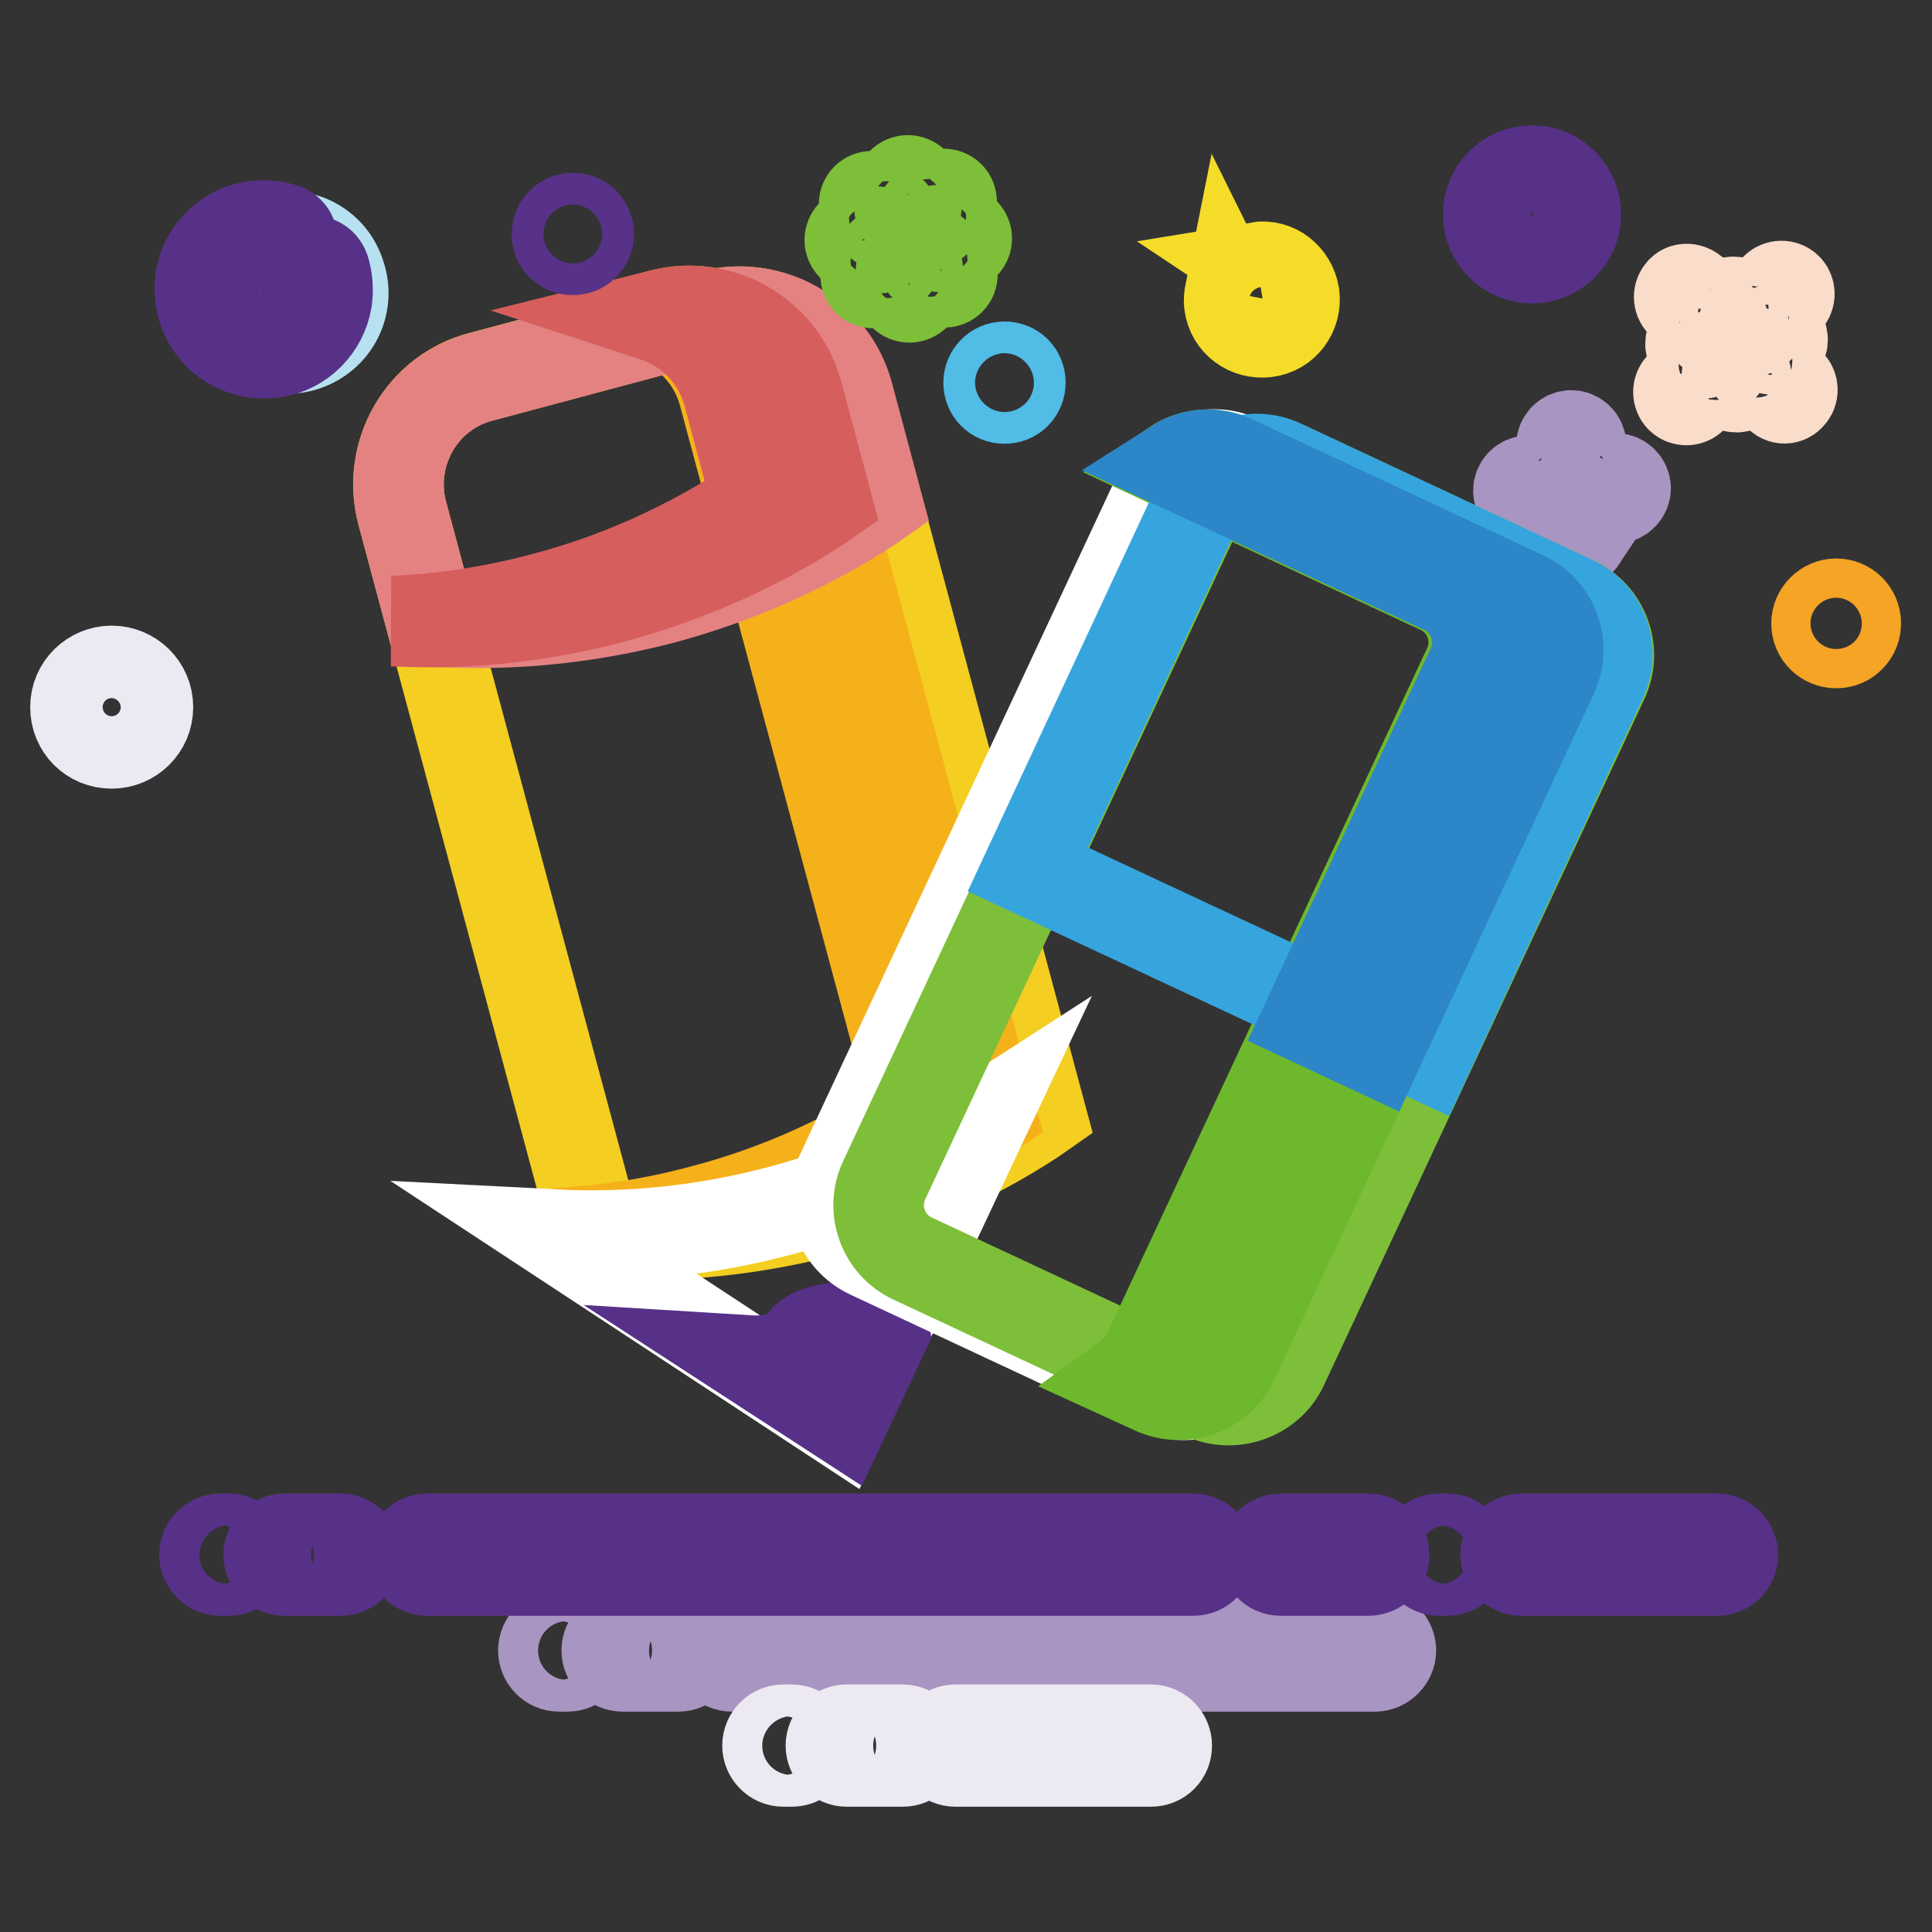 <?xml version="1.0" encoding="utf-8"?>
<!-- Svg Vector Icons : http://www.onlinewebfonts.com/icon -->
<!DOCTYPE svg PUBLIC "-//W3C//DTD SVG 1.1//EN" "http://www.w3.org/Graphics/SVG/1.1/DTD/svg11.dtd">
<svg version="1.1" xmlns="http://www.w3.org/2000/svg" xmlns:xlink="http://www.w3.org/1999/xlink" x="0px" y="0px" viewBox="0 0 256 256" enable-background="new 0 0 256 256" xml:space="preserve">
<rect x="0" y="0" width="256" height="256" fill="#333333" stroke="none"/>
<g> <path stroke-width="12" fill-opacity="0" stroke="#f4ce21"  d="M80.1,163.5c9.7,0.5,19.7-0.5,29.6-3.1c9.9-2.7,19.1-6.8,27.2-12.1l1-0.7l-25.6-95.3 c-2.1-7.9-10.3-12.6-18.2-10.5l-30.3,8.1C55.9,51.9,51.2,60.1,53.3,68l25.6,95.3L80.1,163.5z"/> <path stroke-width="12" fill-opacity="0" stroke="#f5b11a"  d="M105.7,52.2c-2.1-7.9-10.3-12.6-18.2-10.5L86.4,42c4.5,1.6,8.2,5.3,9.5,10.2l25.6,95.3l-1,0.7 c-8.2,5.3-17.3,9.5-27.2,12.1c-6.6,1.8-13.2,2.8-19.7,3.1c9.7,0.5,19.7-0.5,29.5-3.1c9.9-2.7,19.1-6.8,27.2-12.1l1-0.7L105.7,52.2 L105.7,52.2z"/> <path stroke-width="12" fill-opacity="0" stroke="#e48282"  d="M58.4,82.4c9.7,0.5,19.7-0.5,29.6-3.1c9.9-2.7,19.1-6.8,27.2-12.1l1-0.7l-3.8-14.2 c-2.1-7.9-10.3-12.6-18.2-10.5l-30.3,8.1C55.9,51.9,51.2,60.1,53.3,68l3.8,14.2L58.4,82.4z"/> <path stroke-width="12" fill-opacity="0" stroke="#d65e5d"  d="M105.7,52.2c-2.1-7.9-10.3-12.6-18.2-10.5l-0.8,0.2c4.6,1.5,8.4,5.2,9.8,10.3l3.8,14.2l-1,0.7 c-8.2,5.3-17.3,9.5-27.2,12.1c-6.7,1.8-13.3,2.8-20,3.1c9.6,0.5,19.4-0.5,29.2-3.1c9.9-2.7,19.1-6.8,27.2-12.1l1-0.7L105.7,52.2z" /> <path stroke-width="12" fill-opacity="0" stroke="#ffffff"  d="M73.5,163.6l37.9,24.9l18.9-40.1c-8.2,5.3-17.3,9.5-27.2,12.1C93.2,163.1,83.2,164.1,73.5,163.6z"/> <path stroke-width="12" fill-opacity="0" stroke="#a995c1"  d="M145.6,220.8H97c-1.2,0-2.1-1-2.1-2.1c0-1.2,1-2.1,2.1-2.1h48.6c1.2,0,2.1,1,2.1,2.1 C147.7,219.8,146.8,220.8,145.6,220.8z M89.9,220.8h-7.4c-1.2,0-2.1-1-2.1-2.1c0-1.2,1-2.1,2.1-2.1h7.4c1.2,0,2.1,1,2.1,2.1 C92,219.8,91.1,220.8,89.9,220.8z M182.2,220.8h-25.9c-1.2,0-2.1-1-2.1-2.1c0-1.2,1-2.1,2.1-2.1h25.9c1.2,0,2.1,1,2.1,2.1 C184.3,219.8,183.3,220.8,182.2,220.8z M75.2,220.8h-1.1c-1.2,0-2.1-1-2.1-2.1c0-1.2,1-2.1,2.1-2.1h1.1c1.2,0,2.1,1,2.1,2.1 C77.3,219.8,76.4,220.8,75.2,220.8z"/> <path stroke-width="12" fill-opacity="0" stroke="#ede9f3"  d="M119.6,233.4h-7.4c-1.2,0-2.1-1-2.1-2.1c0-1.2,1-2.1,2.1-2.1h7.4c1.2,0,2.1,1,2.1,2.1 C121.7,232.5,120.8,233.4,119.6,233.4z M152.5,233.4h-25.9c-1.2,0-2.1-1-2.1-2.1c0-1.2,1-2.1,2.1-2.1h25.9c1.2,0,2.1,1,2.1,2.1 C154.6,232.5,153.7,233.4,152.5,233.4z M104.9,233.4h-1.1c-1.2,0-2.1-1-2.1-2.1c0-1.2,1-2.1,2.1-2.1h1.1c1.2,0,2.1,1,2.1,2.1 C107,232.5,106.1,233.4,104.9,233.4z"/> <path stroke-width="12" fill-opacity="0" stroke="#b7e1f1"  d="M35.9,31.7c-1,0.3-1.9,0.8-2.6,1.5c1,0.3,1.8,1.1,2.1,2.1c0.6,1.7-0.4,3.5-2.1,4.1 c-0.9,0.3-1.8,0.2-2.5-0.2c0,0.6,0.2,1.2,0.3,1.9c1.3,3.9,5.4,6,9.3,4.7c3.9-1.3,6-5.4,4.7-9.3C43.9,32.5,39.7,30.4,35.9,31.7z"/> <path stroke-width="12" fill-opacity="0" stroke="#573188"  d="M40,36.7c0.3,0.7,0.3,1.6,0.2,2.4c-0.3,2.4-2.3,4.3-4.7,4.5c-3.3,0.3-6.1-2.5-5.8-5.8 c0.2-2.4,2.1-4.3,4.4-4.7c0.8-0.1,1.7-0.1,2.4,0.2c0.6,0.2,1.1,0.1,1.6-0.3l0.1-0.1c0.9-0.8,0.6-2.2-0.6-2.6 c-1-0.3-2.1-0.5-3.3-0.4c-4.2,0.3-7.6,3.7-7.8,7.9c-0.3,5.4,4.3,9.7,9.8,8.9c3.6-0.5,6.4-3.4,7-6.9c0.2-1.4,0.1-2.8-0.3-4.1 c-0.4-1.1-1.7-1.5-2.6-0.7C40,35.5,39.8,36.2,40,36.7z"/> <path stroke-width="12" fill-opacity="0" stroke="#51bce6"  d="M131,50.7c0,1.2,0.9,2.1,2.1,2.1c1.2,0,2.1-0.9,2.1-2.1c0-1.2-0.9-2.1-2.1-2.1 C131.9,48.6,131,49.6,131,50.7z"/> <path stroke-width="12" fill-opacity="0" stroke="#573288"  d="M73.8,31c0,1.2,0.9,2.1,2.1,2.1c1.2,0,2.1-0.9,2.1-2.1s-0.9-2.1-2.1-2.1C74.8,28.9,73.8,29.8,73.8,31z"/> <path stroke-width="12" fill-opacity="0" stroke="#f5a426"  d="M240.7,82.6c0,1.5,1.2,2.6,2.6,2.6c1.5,0,2.6-1.2,2.6-2.6c0-1.5-1.2-2.6-2.6-2.6 C241.9,80,240.7,81.2,240.7,82.6z"/> <path stroke-width="12" fill-opacity="0" stroke="#f4dc28"  d="M166.6,35.4L166.6,35.4c0.6,0.4,1.1,1,1.2,1.8c0.2,1.4-0.8,2.7-2.2,2.9c-1.1,0.2-2.1-0.4-2.6-1.4 c-0.1,0.5-0.2,1.1-0.1,1.6c0.3,2.4,2.5,4,4.9,3.7c2.4-0.3,4-2.5,3.7-4.9C171.1,36.7,169,35,166.6,35.4z"/> <path stroke-width="12" fill-opacity="0" stroke="#573188"  d="M203,22.6c-3.2,0-5.8,2.6-5.8,5.8s2.6,5.8,5.8,5.8c3.2,0,5.8-2.6,5.8-5.8S206.2,22.6,203,22.6z M203,30.5 c-1.2,0-2.1-1-2.1-2.1s1-2.1,2.1-2.1s2.1,1,2.1,2.1C205.1,29.6,204.2,30.5,203,30.5z"/> <path stroke-width="12" fill-opacity="0" stroke="#ede9f3"  d="M14.8,88.9c-2.6,0-4.8,2.1-4.8,4.8s2.1,4.8,4.8,4.8c2.6,0,4.8-2.1,4.8-4.8S17.4,88.9,14.8,88.9z M14.8,95.4 c-1,0-1.7-0.8-1.7-1.7s0.8-1.7,1.7-1.7c1,0,1.7,0.8,1.7,1.7C16.5,94.6,15.7,95.4,14.8,95.4z"/> <path stroke-width="12" fill-opacity="0" stroke="#a995c1"  d="M202.5,66.3h3.7c0.7,0,1.3-0.6,1.3-1.3c0-0.7-0.6-1.3-1.3-1.3h-3.7c-0.7,0-1.3,0.6-1.3,1.3 C201.2,65.8,201.8,66.3,202.5,66.3z M209.8,70.7V67c0-0.7-0.6-1.3-1.3-1.3c-0.7,0-1.3,0.6-1.3,1.3v3.4c0.8,0.3,1.6,0.7,2.3,1.1 C209.7,71.3,209.8,71,209.8,70.7z M208.5,72c0.4,0,0.8-0.2,1-0.5c-0.8-0.4-1.6-0.7-2.3-1.1v0.3C207.2,71.4,207.7,72,208.5,72z  M210.4,66h3.7c0.7,0,1.3-0.6,1.3-1.3s-0.6-1.3-1.3-1.3h-3.7c-0.7,0-1.3,0.6-1.3,1.3S209.7,66,210.4,66z M208.2,64.1 c0.7,0,1.3-0.6,1.3-1.3V59c0-0.7-0.6-1.3-1.3-1.3c-0.7,0-1.3,0.6-1.3,1.3v3.7C206.8,63.5,207.4,64.1,208.2,64.1z"/> <path stroke-width="12" fill-opacity="0" stroke="#fadccb"  d="M224,45.6c0,0.7,0.6,1.3,1.3,1.3c0.7,0,1.3-0.6,1.3-1.3c0,0,0,0,0,0c0-0.7-0.6-1.3-1.3-1.3 C224.6,44.4,224,44.9,224,45.6C224,45.6,224,45.6,224,45.6z"/> <path stroke-width="12" fill-opacity="0" stroke="#fadccb"  d="M233.6,45c0,0.7,0.6,1.3,1.3,1.3c0.7,0,1.3-0.6,1.3-1.3c0,0,0,0,0,0c0-0.7-0.6-1.3-1.3-1.3 C234.2,43.7,233.6,44.3,233.6,45C233.6,45,233.6,45,233.6,45z"/> <path stroke-width="12" fill-opacity="0" stroke="#fadccb"  d="M228.4,41.3c0,0.7,0.6,1.3,1.3,1.3c0.7,0,1.3-0.6,1.3-1.3c0,0,0,0,0,0c0-0.7-0.6-1.3-1.3-1.3 C228.9,40,228.4,40.6,228.4,41.3C228.4,41.3,228.4,41.3,228.4,41.3z"/> <path stroke-width="12" fill-opacity="0" stroke="#fadccb"  d="M228.8,50c0,0.7,0.6,1.3,1.3,1.3c0.7,0,1.3-0.6,1.3-1.3c0,0,0,0,0,0c0-0.7-0.6-1.3-1.3-1.3 C229.4,48.8,228.8,49.3,228.8,50C228.8,50,228.8,50,228.8,50z"/> <path stroke-width="12" fill-opacity="0" stroke="#fadccb"  d="M224.3,38.6l3.9,3.9c0.4,0.4,0.4,1.1,0,1.5c-0.4,0.4-1.1,0.4-1.5,0l-3.9-3.9c-0.4-0.4-0.4-1.1,0-1.5 C223.1,38.2,223.8,38.2,224.3,38.6z M222.7,51.2l3.9-3.9c0.4-0.4,1.1-0.4,1.5,0c0.4,0.4,0.4,1.1,0,1.5l-3.9,3.9 c-0.4,0.4-1.1,0.4-1.5,0C222.3,52.3,222.3,51.6,222.7,51.2z M235.7,52.4l-3.9-3.9c-0.4-0.4-0.4-1.1,0-1.5c0.4-0.4,1.1-0.4,1.5,0 l3.9,3.9c0.4,0.4,0.4,1.1,0,1.5C236.8,52.9,236.1,52.9,235.7,52.4z M236.8,39.7l-3.9,3.9c-0.4,0.4-1.1,0.4-1.5,0 c-0.4-0.4-0.4-1.1,0-1.5l3.9-3.9c0.4-0.4,1.1-0.4,1.5,0C237.2,38.6,237.2,39.3,236.8,39.7z"/> <path stroke-width="12" fill-opacity="0" stroke="#7ebf3a"  d="M116.7,29.7l-1.9-1.9c-0.4-0.4-0.4-1.1,0-1.5c0.4-0.4,1.1-0.4,1.5,0l1.9,1.9c0.4,0.4,0.4,1.1,0,1.5 C117.7,30.1,117.1,30.1,116.7,29.7z M116.3,32.9h-2.6c-0.6,0-1.1-0.5-1.1-1.1s0.5-1.1,1.1-1.1h2.6c0.6,0,1.1,0.5,1.1,1.1 S116.9,32.9,116.3,32.9z M118.4,35.3l-1.9,1.9c-0.4,0.4-1.1,0.4-1.5,0c-0.4-0.4-0.4-1.1,0-1.5l1.9-1.9c0.4-0.4,1.1-0.4,1.5,0 C118.8,34.3,118.8,34.9,118.4,35.3z M121.6,35.7v2.6c0,0.6-0.5,1.1-1.1,1.1c-0.6,0-1.1-0.5-1.1-1.1v-2.6c0-0.6,0.5-1.1,1.1-1.1 C121.1,34.6,121.6,35.1,121.6,35.7z M124,33.7l1.9,1.9c0.4,0.4,0.4,1.1,0,1.5c-0.4,0.4-1.1,0.4-1.5,0l-1.9-1.9 c-0.4-0.4-0.4-1.1,0-1.5C123,33.2,123.7,33.2,124,33.7z M124.4,30.5h2.6c0.6,0,1.1,0.5,1.1,1.1c0,0.6-0.5,1.1-1.1,1.1h-2.6 c-0.6,0-1.1-0.5-1.1-1.1C123.3,30.9,123.8,30.5,124.4,30.5z M122.4,27.9l1.9-1.9c0.4-0.4,1.1-0.4,1.5,0c0.4,0.4,0.4,1.1,0,1.5 l-1.9,1.9c-0.4,0.4-1.1,0.4-1.5,0C121.9,29,121.9,28.4,122.4,27.9z M119.2,27.6V25c0-0.6,0.5-1.1,1.1-1.1c0.6,0,1.1,0.5,1.1,1.1 v2.6c0,0.6-0.5,1.1-1.1,1.1C119.6,28.7,119.2,28.2,119.2,27.6z"/> <path stroke-width="12" fill-opacity="0" stroke="#573188"  d="M158.1,208.1H56.6c-1.2,0-2.1-1-2.1-2.1c0-1.2,1-2.1,2.1-2.1h101.5c1.2,0,2.1,1,2.1,2.1 C160.2,207.2,159.3,208.1,158.1,208.1z M45.1,208.1h-7.4c-1.2,0-2.1-1-2.1-2.1c0-1.2,1-2.1,2.1-2.1h7.4c1.2,0,2.1,1,2.1,2.1 C47.2,207.2,46.3,208.1,45.1,208.1z M227.5,208.1h-25.9c-1.2,0-2.1-1-2.1-2.1c0-1.2,1-2.1,2.1-2.1h25.9c1.2,0,2.1,1,2.1,2.1 C229.6,207.2,228.7,208.1,227.5,208.1z M181.3,208.1h-11.6c-1.2,0-2.1-1-2.1-2.1c0-1.2,1-2.1,2.1-2.1h11.6c1.2,0,2.1,1,2.1,2.1 C183.4,207.2,182.5,208.1,181.3,208.1z M30.3,208.1h-1.1c-1.2,0-2.1-1-2.1-2.1c0-1.2,1-2.1,2.1-2.1h1.1c1.2,0,2.1,1,2.1,2.1 C32.5,207.2,31.5,208.1,30.3,208.1z M191.8,208.1h-1.1c-1.2,0-2.1-1-2.1-2.1c0-1.2,1-2.1,2.1-2.1h1.1c1.2,0,2.1,1,2.1,2.1 C193.9,207.2,192.9,208.1,191.8,208.1z"/> <path stroke-width="12" fill-opacity="0" stroke="#573188"  d="M99.7,180.3l12,7.8l5.5-11.7c0,0-0.6-3.6-2-2c-1.7,2-7.2,0.9-8.9,3.5C104.6,180.6,99.7,180.3,99.7,180.3 L99.7,180.3z"/> <path stroke-width="12" fill-opacity="0" stroke="#ffffff"  d="M153.7,184.1l-38.5-18c-4-1.9-5.7-6.6-3.8-10.5l42.4-90.8c1.9-4,6.6-5.7,10.5-3.8l38.5,18 c4,1.8,5.7,6.6,3.8,10.5l-42.4,90.8C162.3,184.2,157.6,185.9,153.7,184.1z"/> <path stroke-width="12" fill-opacity="0" stroke="#7ebf3a"  d="M159.5,184.8l-38.5-18c-4-1.8-5.7-6.6-3.8-10.5l42.4-90.8c1.8-4,6.6-5.7,10.5-3.8l38.5,18 c4,1.8,5.7,6.6,3.8,10.5L170,181C168.2,184.9,163.4,186.6,159.5,184.8z"/> <path stroke-width="12" fill-opacity="0" stroke="#6db82c"  d="M201.9,79l-38.5-18c-2.6-1.2-5.6-0.9-7.8,0.6L190.7,78c4,1.8,5.7,6.6,3.8,10.5l-42.4,90.8 c-0.6,1.3-1.6,2.4-2.7,3.2l3.5,1.6c4,1.8,8.7,0.1,10.5-3.8l42.4-90.8C207.6,85.6,205.9,80.8,201.9,79z"/> <path stroke-width="12" fill-opacity="0" stroke="#36a5de"  d="M189.1,139.9l-52.9-24.7l23.2-49.8c1.8-4,6.6-5.7,10.5-3.8l38.5,18c4,1.8,5.7,6.6,3.8,10.5L189.1,139.9z"/> <path stroke-width="12" fill-opacity="0" stroke="#2c86c8"  d="M201.9,79l-38.5-18c-2.6-1.2-5.4-0.9-7.6,0.5l35.4,16.5c4,1.8,5.7,6.6,3.8,10.5l-21.7,46.5l9.2,4.3 l23.2-49.8C207.6,85.6,205.9,80.8,201.9,79z"/></g>
</svg>